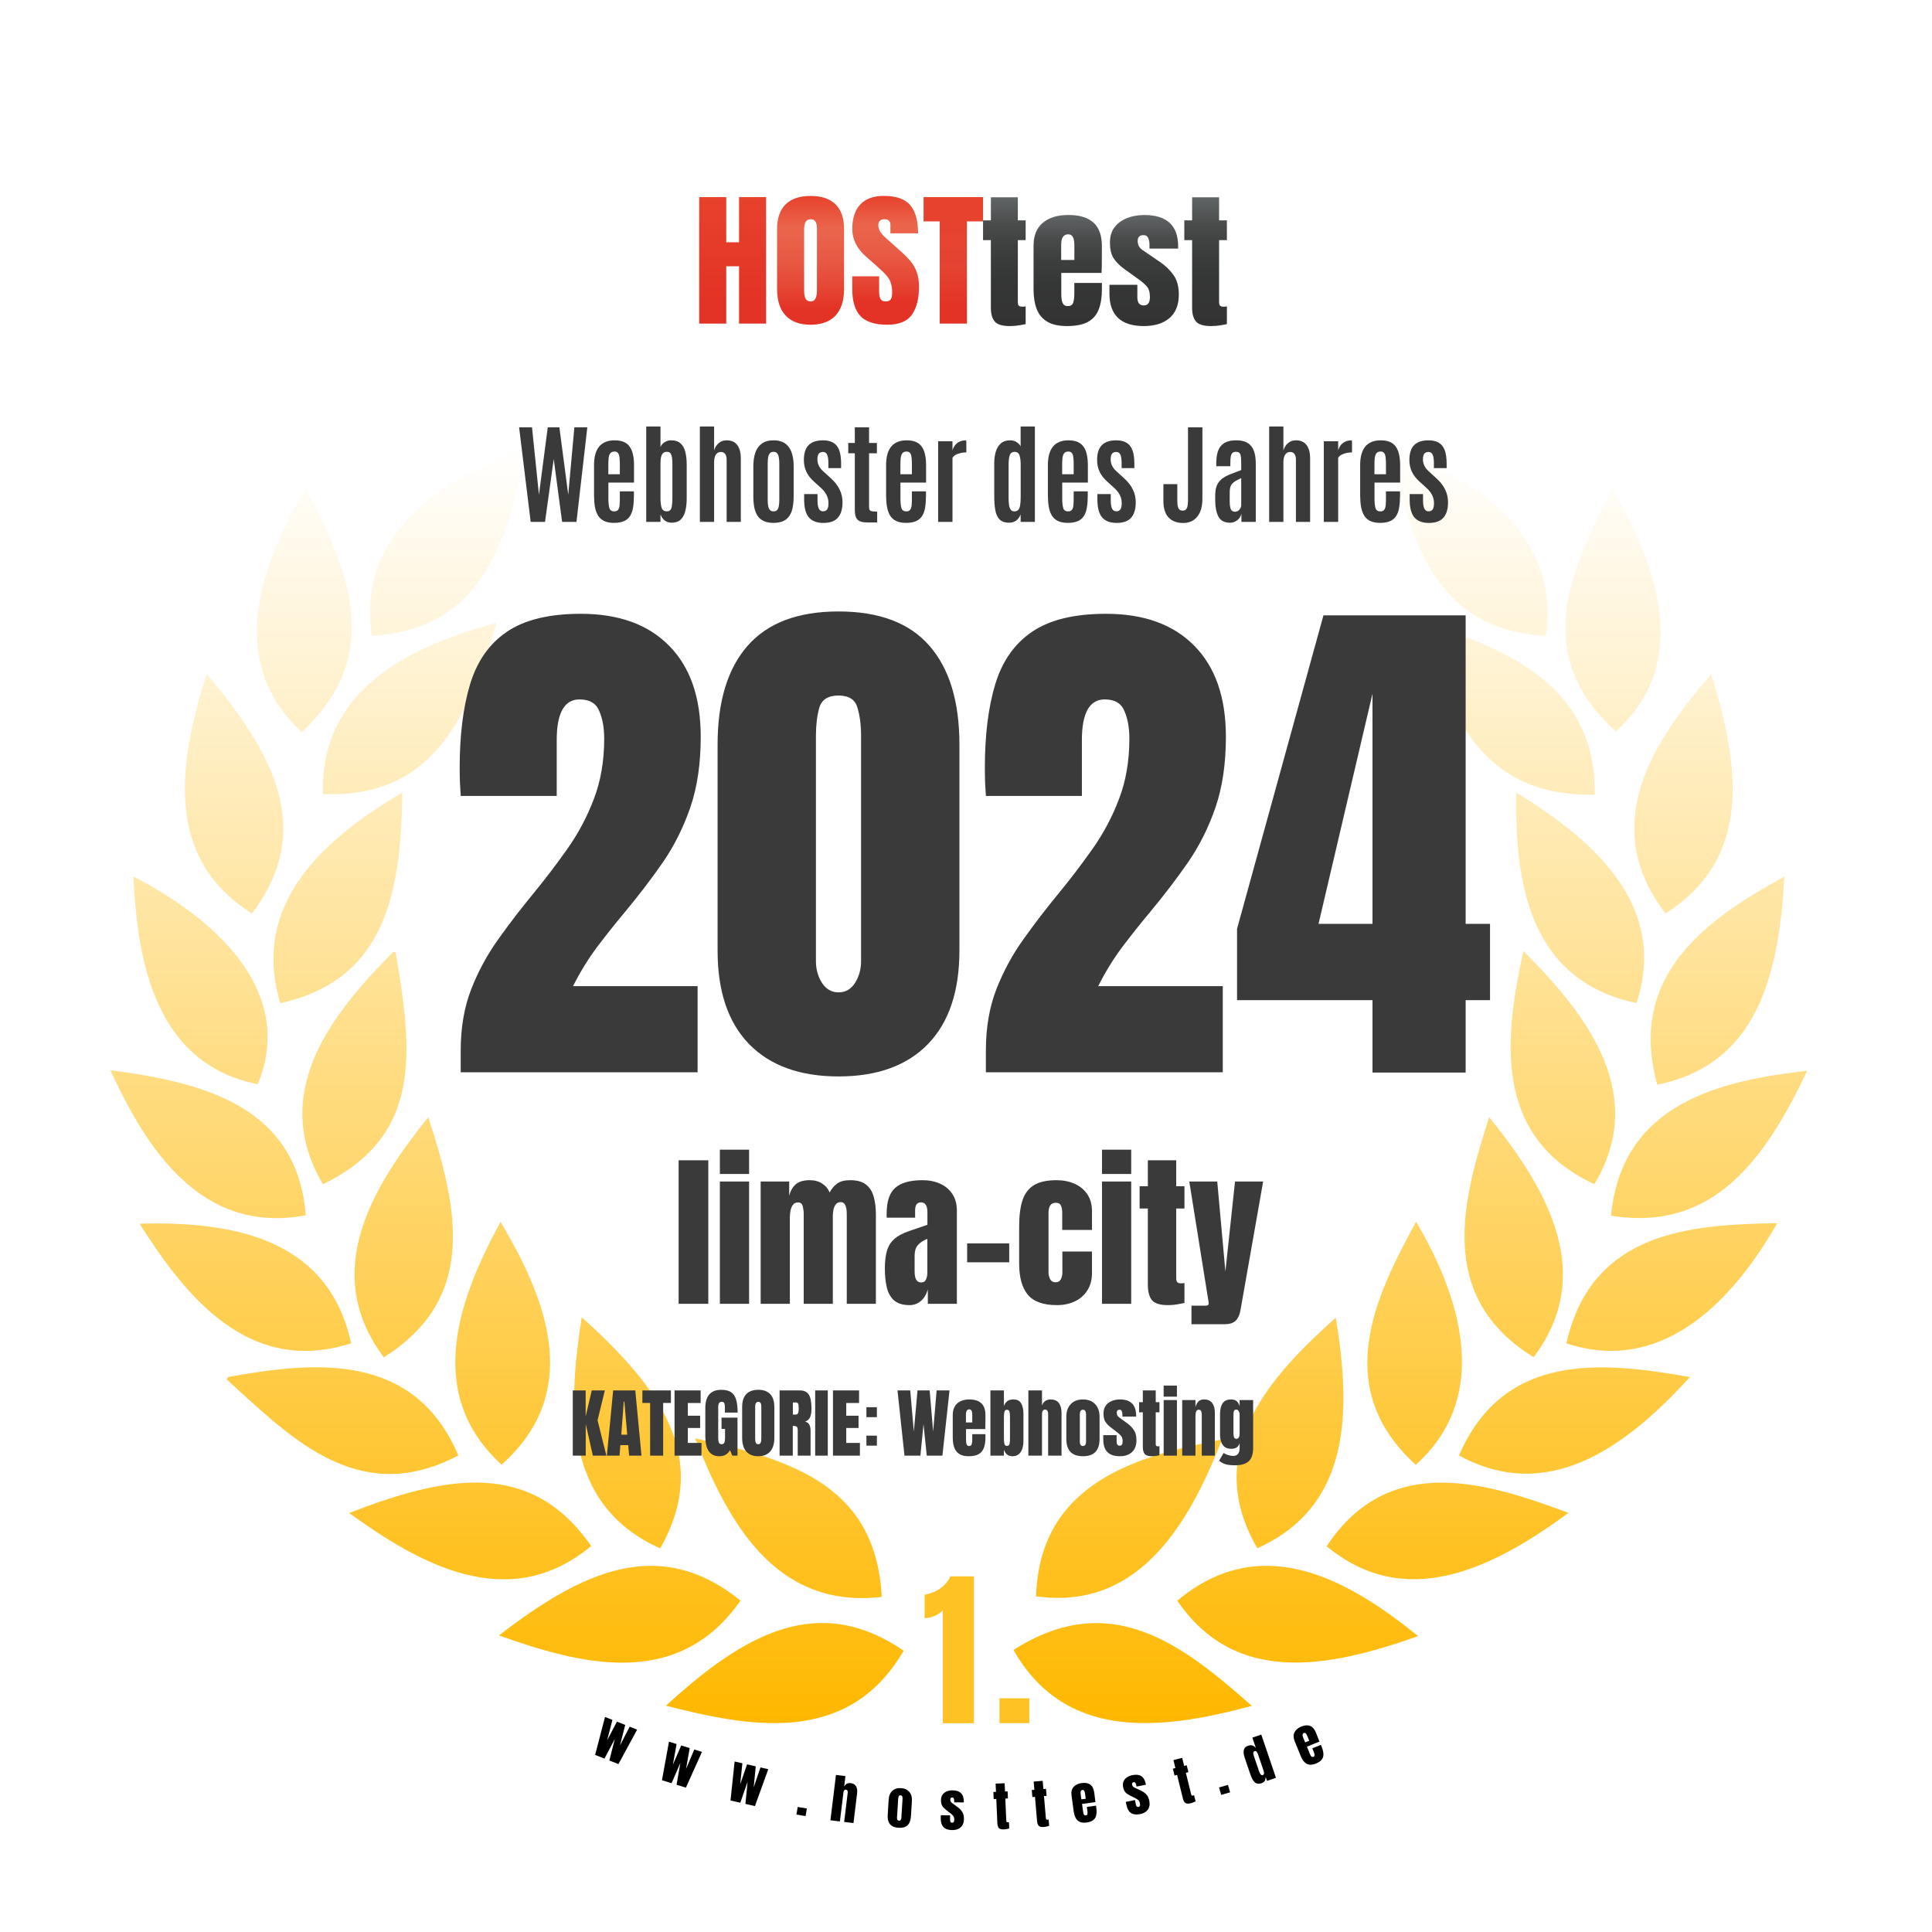 <svg width="1018" height="1018" viewBox="0 0 1018 1018" fill="none" xmlns="http://www.w3.org/2000/svg">
<g filter="url(#filter0_d_106_9)">
<circle cx="509" cy="509" r="477" fill="white"/>
</g>
<g clip-path="url(#clip0_106_9)">
<path fill-rule="evenodd" clip-rule="evenodd" d="M277.034 235.246C267.642 289.528 251.206 331.863 195.865 335.026C187.967 278.779 234.622 253.146 277.034 235.246ZM825.342 707.839C838.811 648.045 891.843 645.373 936.475 644.489C910.569 689.751 873.354 723.667 825.342 707.839ZM703.834 694.291C712.323 745.38 711.163 793.875 662.503 815.794C632.46 764.106 670.451 724.227 703.834 694.291ZM802.648 501.036C838.988 537.182 867.597 578.171 840.059 623.974C785.868 598.577 793.089 545.955 802.648 501.036ZM202.261 715.198C168.131 669.709 197.211 624.171 225.653 588.664C242.482 639.792 250.341 684.76 202.261 715.198ZM264.292 771.769C222.509 733.649 242.688 682.432 263.732 643.85C290.612 688.573 305.427 735.073 264.292 771.769ZM745.991 771.828C701.408 731.34 724.348 683.385 746.197 643.722C772.605 688.69 783.756 737.913 745.991 771.828ZM877.568 481.318C841.582 434.139 871.576 389.986 901.628 355.285C916.709 403.712 923.556 452.148 877.568 481.318ZM212.036 417.594C211.152 470.688 203.273 516.186 147.696 528.605C131.467 474.883 172.798 440.732 212.036 417.594ZM185.009 707.81C131.103 725.062 97.769 683.031 73.552 644.793C127.704 643.192 173.662 655.276 185.009 707.81ZM748.683 327.766C798.816 342.7 841.258 364.196 840.255 418.695C779.551 420.119 762.692 374.453 748.683 327.766ZM108.92 355.079C143.806 396.549 166.343 436.979 132.744 481.279C84.634 451.352 95.264 398.19 108.92 355.079ZM808.081 715.119C756.247 683.149 770.915 631.677 784.659 588.644C816.648 628.081 840.491 672.086 808.081 715.119ZM847.755 260.785C828.343 299.82 806.03 344.688 851.465 385.359C890.684 349.813 874.346 299.893 849.412 257.45C848.863 258.557 848.31 259.668 847.755 260.785ZM261.59 328.188C246.52 379.916 226.704 420.807 170.155 418.38C168.583 362.055 217.764 340.135 261.59 328.188ZM826.433 797.137C785.131 827.662 739.909 848.589 699.05 814.743C732.571 763.84 785.72 782.164 826.433 797.137ZM350.894 898.774C391.891 861.204 430.845 838.833 476.145 869.762C446.387 921.106 392.815 909.297 350.894 898.774ZM170.155 624.023C222.224 598.567 217.597 555.201 208.45 501.665C208.272 501.638 208.093 501.612 207.916 501.587C207.712 501.558 207.51 501.53 207.311 501.498C175.372 533.527 141.478 575.332 170.155 624.023ZM390.182 843.372C356.828 891.337 304.651 876.492 262.926 861.735C307.205 827.545 347.544 808.995 390.182 843.372ZM848.881 640.578C854.521 580.932 907.169 569.299 952.263 564.2C929.608 611.929 902.198 649.126 848.881 640.578ZM620.317 843.441C665.421 805.596 711.782 833.44 747.229 862.098C699.482 878.997 650.999 888.203 620.317 843.441ZM798.905 417.575C843.262 444.681 878.413 478.94 862.311 528.507C804.534 516.51 798.207 462.67 798.905 417.575ZM311.498 814.635C267.721 850.947 220.564 823.703 183.998 797.235C235.114 777.34 279.834 768.841 311.498 814.635ZM70.29 461.845C116.2 485.484 155.428 523.869 135.799 571.284C80.537 560.201 72.344 504.229 70.29 461.845ZM940.258 461.904C937.301 513.534 926.15 560.771 873.246 571.549C857.389 514.162 898.691 484.55 940.258 461.904ZM58.167 563.925C110.108 570.596 156.45 584.233 161.156 640.342C105.629 650.865 76.774 604.423 58.167 563.925ZM241.519 766.896C191.816 793.174 157.002 761.249 125.016 731.917C123.146 730.202 121.285 728.496 119.432 726.811L120.257 725.543C165.93 717.33 218.176 712.123 241.519 766.896ZM814.486 334.968C754.656 332.079 741.747 281.059 733.425 235.786C782.557 253.991 821.992 284.704 814.486 334.968ZM768.764 766.896C792.696 711.533 845.433 717.713 890.448 725.583C854.923 764.715 814.427 791.841 768.764 766.896ZM659.585 898.824C609.314 912.549 560.821 916.312 534.02 869.408C585.225 836.642 623.137 866.657 659.585 898.824ZM643.866 758.506C625.053 807.158 597.682 848.324 545.927 841.122C547.774 781.073 599.48 767.063 643.866 758.506ZM366.328 757.916C419.92 769.529 461.575 784.139 464.601 841.437C407.885 848.059 383.088 800.693 366.328 757.916ZM158.985 385.811C117.762 347.239 138.432 296.022 161.058 257.292C187.112 306.122 200.109 347.16 158.985 385.811ZM306.517 694.045C346.748 730.357 375.357 767.446 347.868 815.853C295.091 792.352 299.866 737.087 306.517 694.045Z" fill="url(#paint0_linear_106_9)"/>
</g>
<path d="M496.781 908V848.41C495.727 849.67 494.276 850.695 492.431 851.486C490.585 852.248 488.842 852.629 487.201 852.629V840.28C488.754 840.046 490.424 839.548 492.211 838.786C493.998 837.995 495.653 836.926 497.177 835.578C498.729 834.201 499.916 832.546 500.736 830.612H513.173V908H496.781Z" fill="#FFC224"/>
<path d="M526.634 907.956V894.86H542.366V907.956H526.634Z" fill="#FFC224"/>
<path d="M357.574 687V611.375H373.215V687H357.574ZM379.316 618.594V605.789H394.699V618.594H379.316ZM379.316 687V622.547H394.699V687H379.316ZM400.801 687V622.547H415.84V630.023C416.527 627.388 417.702 625.368 419.363 623.965C421.025 622.561 423.46 621.859 426.668 621.859C429.246 621.859 431.438 622.461 433.242 623.664C435.076 624.839 436.365 626.4 437.109 628.348C438.284 626.228 439.659 624.624 441.234 623.535C442.839 622.418 445.116 621.859 448.066 621.859C451.647 621.859 454.397 622.633 456.316 624.18C458.264 625.698 459.611 627.818 460.355 630.539C461.129 633.232 461.516 636.354 461.516 639.906V687H446.176V639.648C446.176 635.495 445.116 633.418 442.996 633.418C441.879 633.418 441.02 633.805 440.418 634.578C439.816 635.323 439.401 636.254 439.172 637.371C438.943 638.488 438.828 639.605 438.828 640.723V687H423.488V639.648C423.488 638.302 423.316 636.956 422.973 635.609C422.658 634.263 421.827 633.59 420.48 633.59C419.335 633.59 418.447 634.005 417.816 634.836C417.186 635.667 416.757 636.698 416.527 637.93C416.298 639.133 416.184 640.322 416.184 641.496V687H400.801ZM479.305 687.688C475.724 687.688 472.988 686.857 471.098 685.195C469.236 683.534 467.961 681.257 467.273 678.363C466.586 675.47 466.242 672.19 466.242 668.523C466.242 664.599 466.629 661.391 467.402 658.898C468.176 656.378 469.493 654.315 471.355 652.711C473.246 651.107 475.839 649.746 479.133 648.629L488.672 645.363V638.746C488.672 635.28 487.54 633.547 485.277 633.547C483.215 633.547 482.184 634.951 482.184 637.758V641.625H467.23C467.202 641.396 467.188 641.109 467.188 640.766C467.188 640.393 467.188 639.978 467.188 639.52C467.188 633.103 468.691 628.562 471.699 625.898C474.736 623.206 479.534 621.859 486.094 621.859C489.531 621.859 492.611 622.475 495.332 623.707C498.053 624.91 500.202 626.701 501.777 629.078C503.382 631.456 504.184 634.392 504.184 637.887V687H488.887V679.352C488.142 682.044 486.91 684.107 485.191 685.539C483.473 686.971 481.51 687.688 479.305 687.688ZM485.363 675.742C486.624 675.742 487.483 675.212 487.941 674.152C488.4 673.092 488.629 671.947 488.629 670.715V652.754C486.509 653.613 484.862 654.702 483.688 656.02C482.513 657.309 481.926 659.214 481.926 661.734V670.027C481.926 673.837 483.072 675.742 485.363 675.742ZM509.598 665.129V655.16H531.77V665.129H509.598ZM556.906 687.688C549.688 687.688 544.56 685.84 541.523 682.145C538.516 678.449 537.012 673.021 537.012 665.859V646.008C537.012 640.622 537.585 636.139 538.73 632.559C539.876 628.978 541.882 626.299 544.746 624.523C547.611 622.747 551.592 621.859 556.691 621.859C560.243 621.859 563.423 622.49 566.23 623.75C569.066 625.01 571.301 626.858 572.934 629.293C574.566 631.728 575.383 634.707 575.383 638.23V648.07H559.699V639.047C559.699 637.557 559.484 636.311 559.055 635.309C558.625 634.277 557.694 633.762 556.262 633.762C553.741 633.762 552.48 635.552 552.48 639.133V670.371C552.48 671.689 552.767 672.906 553.34 674.023C553.913 675.112 554.858 675.656 556.176 675.656C557.522 675.656 558.453 675.126 558.969 674.066C559.513 672.978 559.785 671.717 559.785 670.285V659.457H575.383V670.715C575.383 674.267 574.581 677.318 572.977 679.867C571.401 682.388 569.224 684.322 566.445 685.668C563.667 687.014 560.487 687.688 556.906 687.688ZM580.668 618.594V605.789H596.051V618.594H580.668ZM580.668 687V622.547H596.051V687H580.668ZM615.387 687.688C611.233 687.688 608.426 686.814 606.965 685.066C605.533 683.29 604.816 680.583 604.816 676.945V636.77H600.477V625.039H604.816V611.375H619.77V625.039H624.109V636.77H619.77V673.336C619.77 674.396 619.941 675.141 620.285 675.57C620.629 676 621.288 676.215 622.262 676.215C622.949 676.215 623.565 676.158 624.109 676.043V686.527C623.766 686.642 622.691 686.857 620.887 687.172C619.082 687.516 617.249 687.688 615.387 687.688ZM627.805 697.742V687.988H635.195C636.312 687.988 636.871 687.602 636.871 686.828C636.871 686.427 636.828 686.012 636.742 685.582L626.645 622.547H641.383L645.68 669.984L650.75 622.547H665.574L653.629 690.352C653.199 692.786 652.368 694.62 651.137 695.852C649.934 697.112 647.943 697.742 645.164 697.742H627.805Z" fill="#3A3A3A"/>
<path d="M301.797 767V732.625H308.594V746.395L311.797 732.625H318.711L314.863 748.367L319.512 767H312.383L308.633 750.359V767H301.797ZM319.766 767L323.086 732.625H334.746L338.008 767H331.504L331.016 761.453H326.875L326.445 767H319.766ZM327.363 755.965H330.488L328.984 738.484H328.672L327.363 755.965ZM342.559 767V739.227H338.477V732.625H353.516V739.227H349.434V767H342.559ZM355.43 767V732.625H369.18V739.266H362.422V745.965H368.906V752.43H362.422V760.301H369.629V767H355.43ZM379.004 767.312C374.095 767.312 371.641 763.797 371.641 756.766V741.941C371.641 735.522 374.453 732.312 380.078 732.312C382.396 732.312 384.173 732.781 385.41 733.719C386.647 734.643 387.5 735.997 387.969 737.781C388.438 739.565 388.672 741.74 388.672 744.305H381.953V741.258C381.953 740.516 381.849 739.897 381.641 739.402C381.445 738.895 381.029 738.641 380.391 738.641C379.596 738.641 379.069 738.908 378.809 739.441C378.561 739.975 378.438 740.561 378.438 741.199V757.859C378.438 758.784 378.555 759.539 378.789 760.125C379.036 760.698 379.512 760.984 380.215 760.984C380.944 760.984 381.426 760.698 381.66 760.125C381.908 759.539 382.031 758.771 382.031 757.82V752.918H380.195V746.98H388.594V767H385.84L384.668 764.109C383.47 766.245 381.582 767.312 379.004 767.312ZM399.531 767.312C396.784 767.312 394.681 766.486 393.223 764.832C391.777 763.165 391.055 760.763 391.055 757.625V741.297C391.055 738.354 391.771 736.121 393.203 734.598C394.648 733.074 396.758 732.312 399.531 732.312C402.305 732.312 404.408 733.074 405.84 734.598C407.285 736.121 408.008 738.354 408.008 741.297V757.625C408.008 760.763 407.279 763.165 405.82 764.832C404.375 766.486 402.279 767.312 399.531 767.312ZM399.59 760.984C400.632 760.984 401.152 759.975 401.152 757.957V741.18C401.152 739.487 400.645 738.641 399.629 738.641C398.483 738.641 397.91 739.507 397.91 741.238V757.996C397.91 759.064 398.04 759.832 398.301 760.301C398.561 760.757 398.991 760.984 399.59 760.984ZM410.781 767V732.625H421.328C423.086 732.625 424.414 733.029 425.312 733.836C426.211 734.63 426.81 735.75 427.109 737.195C427.422 738.628 427.578 740.314 427.578 742.254C427.578 744.129 427.337 745.626 426.855 746.746C426.387 747.866 425.495 748.641 424.18 749.07C425.26 749.292 426.016 749.832 426.445 750.691C426.888 751.538 427.109 752.638 427.109 753.992V767H420.332V753.543C420.332 752.54 420.124 751.922 419.707 751.688C419.303 751.44 418.646 751.316 417.734 751.316V767H410.781ZM417.773 745.359H419.434C420.384 745.359 420.859 744.324 420.859 742.254C420.859 740.913 420.755 740.034 420.547 739.617C420.339 739.201 419.948 738.992 419.375 738.992H417.773V745.359ZM429.531 767V732.625H436.172V767H429.531ZM438.906 767V732.625H452.656V739.266H445.898V745.965H452.383V752.43H445.898V760.301H453.105V767H438.906ZM456.523 746.727V741.473H462.051V746.727H456.523ZM456.523 761.727V756.473H462.051V761.727H456.523Z" fill="#3A3A3A"/>
<path d="M476.59 767L472.898 732.625H479.617L481.512 754.324L483.445 732.625H489.852L491.688 754.324L493.523 732.625H500.32L496.57 767H488.328L486.609 750.457L484.969 767H476.59ZM510.457 767.312C508.374 767.312 506.714 766.922 505.477 766.141C504.24 765.359 503.354 764.233 502.82 762.762C502.286 761.29 502.02 759.52 502.02 757.449V745.672C502.02 742.951 502.801 740.893 504.363 739.5C505.926 738.094 508.074 737.391 510.809 737.391C516.434 737.391 519.246 740.151 519.246 745.672V747.801C519.246 750.379 519.22 752.111 519.168 752.996H509.012V758.66C509.012 759.181 509.044 759.695 509.109 760.203C509.174 760.698 509.318 761.108 509.539 761.434C509.773 761.759 510.145 761.922 510.652 761.922C511.382 761.922 511.837 761.609 512.02 760.984C512.202 760.346 512.293 759.52 512.293 758.504V755.691H519.246V757.352C519.246 759.539 518.973 761.375 518.426 762.859C517.892 764.331 516.98 765.444 515.691 766.199C514.415 766.941 512.671 767.312 510.457 767.312ZM508.973 749.52H512.293V745.574C512.293 744.52 512.163 743.764 511.902 743.309C511.642 742.84 511.251 742.605 510.73 742.605C510.171 742.605 509.734 742.827 509.422 743.27C509.122 743.712 508.973 744.48 508.973 745.574V749.52ZM533.484 767.312C532.339 767.312 531.408 767.033 530.691 766.473C529.975 765.9 529.402 765.034 528.973 763.875V767H521.863V732.625H528.973V740.828C529.402 739.747 529.995 738.908 530.75 738.309C531.518 737.697 532.612 737.391 534.031 737.391C535.945 737.391 537.293 738.087 538.074 739.48C538.868 740.874 539.266 742.697 539.266 744.949V759.363C539.266 760.861 539.057 762.215 538.641 763.426C538.237 764.624 537.605 765.574 536.746 766.277C535.9 766.967 534.812 767.312 533.484 767.312ZM530.594 761.863C531.336 761.863 531.785 761.499 531.941 760.77C532.098 760.04 532.176 759.142 532.176 758.074V746.629C532.176 745.548 532.098 744.65 531.941 743.934C531.785 743.204 531.342 742.84 530.613 742.84C529.858 742.84 529.396 743.211 529.227 743.953C529.057 744.682 528.973 745.574 528.973 746.629V758.074C528.973 759.129 529.057 760.027 529.227 760.77C529.396 761.499 529.852 761.863 530.594 761.863ZM541.863 767V732.625H549.051V740.613C549.428 739.52 550.008 738.712 550.789 738.191C551.57 737.658 552.482 737.391 553.523 737.391C555.555 737.391 557.033 738.029 557.957 739.305C558.882 740.581 559.344 742.293 559.344 744.441V767H552.273V744.891C552.273 744.253 552.137 743.732 551.863 743.328C551.603 742.924 551.186 742.723 550.613 742.723C550.132 742.723 549.747 742.931 549.461 743.348C549.188 743.764 549.051 744.259 549.051 744.832V767H541.863ZM570.613 767.312C564.78 767.312 561.863 764.285 561.863 758.23V746.473C561.863 743.712 562.638 741.512 564.188 739.871C565.737 738.217 567.879 737.391 570.613 737.391C573.361 737.391 575.509 738.217 577.059 739.871C578.608 741.512 579.383 743.712 579.383 746.473V758.23C579.383 764.285 576.46 767.312 570.613 767.312ZM570.613 761.922C571.199 761.922 571.616 761.714 571.863 761.297C572.124 760.867 572.254 760.327 572.254 759.676V745.359C572.254 743.654 571.707 742.801 570.613 742.801C569.52 742.801 568.973 743.654 568.973 745.359V759.676C568.973 760.327 569.096 760.867 569.344 761.297C569.604 761.714 570.027 761.922 570.613 761.922ZM590.008 767.312C584.227 767.312 581.336 764.383 581.336 758.523V756.199H588.367V759.637C588.367 760.301 588.497 760.822 588.758 761.199C589.018 761.577 589.435 761.766 590.008 761.766C591.023 761.766 591.531 761.004 591.531 759.48C591.531 758.204 591.264 757.254 590.73 756.629C590.197 755.991 589.546 755.379 588.777 754.793L585.047 751.922C583.875 751.01 582.983 750.047 582.371 749.031C581.759 748.016 581.453 746.603 581.453 744.793C581.453 743.113 581.85 741.727 582.645 740.633C583.452 739.539 584.513 738.725 585.828 738.191C587.156 737.658 588.589 737.391 590.125 737.391C595.802 737.391 598.641 740.223 598.641 745.887V746.434H591.414V745.32C591.414 744.734 591.31 744.168 591.102 743.621C590.906 743.074 590.516 742.801 589.93 742.801C588.94 742.801 588.445 743.322 588.445 744.363C588.445 745.418 588.862 746.245 589.695 746.844L594.031 750.008C595.385 750.984 596.518 752.143 597.43 753.484C598.354 754.826 598.816 756.609 598.816 758.836C598.816 761.596 598.029 763.699 596.453 765.145C594.891 766.59 592.742 767.312 590.008 767.312ZM606.98 767.312C605.092 767.312 603.816 766.915 603.152 766.121C602.501 765.314 602.176 764.083 602.176 762.43V744.168H600.203V738.836H602.176V732.625H608.973V738.836H610.945V744.168H608.973V760.789C608.973 761.271 609.051 761.609 609.207 761.805C609.363 762 609.663 762.098 610.105 762.098C610.418 762.098 610.698 762.072 610.945 762.02V766.785C610.789 766.837 610.301 766.935 609.48 767.078C608.66 767.234 607.827 767.312 606.98 767.312ZM613.152 735.906V730.086H620.145V735.906H613.152ZM613.152 767V737.703H620.145V767H613.152ZM622.918 767V737.703H629.91V741.434C630.171 740.314 630.652 739.363 631.355 738.582C632.072 737.788 633.061 737.391 634.324 737.391C636.355 737.391 637.827 738.016 638.738 739.266C639.663 740.516 640.125 742.228 640.125 744.402V767H633.23V745.125C633.23 744.552 633.113 744.025 632.879 743.543C632.645 743.048 632.241 742.801 631.668 742.801C631.134 742.801 630.737 742.99 630.477 743.367C630.229 743.732 630.073 744.194 630.008 744.754C629.943 745.301 629.91 745.848 629.91 746.395V767H622.918ZM650.77 772.078C649.415 772.078 648.25 772.007 647.273 771.863C646.31 771.733 645.444 771.492 644.676 771.141C643.908 770.789 643.139 770.294 642.371 769.656L644.734 765.613C646.44 766.629 648.146 767.137 649.852 767.137C650.971 767.137 651.805 766.779 652.352 766.062C652.898 765.346 653.172 764.415 653.172 763.27V760.398C652.612 762.404 651.121 763.406 648.699 763.406C647.306 763.406 646.18 763.074 645.32 762.41C644.461 761.746 643.836 760.848 643.445 759.715C643.055 758.582 642.859 757.319 642.859 755.926V745.398C642.859 743.823 643.029 742.436 643.367 741.238C643.706 740.027 644.298 739.083 645.145 738.406C645.991 737.729 647.176 737.391 648.699 737.391C649.988 737.391 650.991 737.716 651.707 738.367C652.436 739.018 652.924 739.897 653.172 741.004V737.703H660.301V762.82C660.301 766.141 659.533 768.51 657.996 769.93C656.473 771.362 654.064 772.078 650.77 772.078ZM651.531 758.133C652.625 758.133 653.172 757.143 653.172 755.164V745.203C653.172 744.669 653.016 744.122 652.703 743.562C652.404 743.003 651.987 742.723 651.453 742.723C650.776 742.723 650.353 742.977 650.184 743.484C650.014 743.979 649.93 744.552 649.93 745.203V755.164C649.93 755.867 650.014 756.538 650.184 757.176C650.366 757.814 650.815 758.133 651.531 758.133Z" fill="#3A3A3A"/>
<path d="M242.758 565V553.516C242.758 541.576 244.581 530.866 248.227 521.387C251.964 511.816 256.749 502.975 262.582 494.863C268.415 486.66 274.568 478.639 281.039 470.801C287.328 463.145 293.298 455.306 298.949 447.285C304.691 439.173 309.34 430.423 312.895 421.035C316.54 411.556 318.363 400.938 318.363 389.18C318.363 383.529 317.497 378.698 315.766 374.688C314.125 370.586 310.661 368.535 305.375 368.535C297.354 368.535 293.344 375.69 293.344 390V419.395H242.758C242.667 417.298 242.53 414.928 242.348 412.285C242.257 409.642 242.211 407.09 242.211 404.629C242.211 387.311 244.034 372.637 247.68 360.605C251.326 348.483 257.751 339.277 266.957 332.988C276.254 326.608 289.288 323.418 306.059 323.418C326.02 323.418 341.514 329.023 352.543 340.234C363.663 351.445 369.223 367.441 369.223 388.223C369.223 402.35 367.4 414.746 363.754 425.41C360.108 435.983 355.277 445.645 349.262 454.395C343.246 463.053 336.638 471.712 329.438 480.371C324.333 486.478 319.366 492.721 314.535 499.102C309.796 505.482 305.603 512.318 301.957 519.609H367.582V565H242.758ZM441.82 567.188C421.495 567.188 405.772 561.491 394.652 550.098C383.624 538.704 378.109 522.298 378.109 500.879V392.324C378.109 369.72 383.35 352.402 393.832 340.371C404.405 328.249 420.401 322.188 441.82 322.188C463.331 322.188 479.327 328.249 489.809 340.371C500.29 352.402 505.531 369.72 505.531 392.324V500.879C505.531 522.298 500.017 538.704 488.988 550.098C477.96 561.491 462.237 567.188 441.82 567.188ZM441.82 522.891C445.557 522.891 448.474 521.204 450.57 517.832C452.667 514.46 453.715 510.677 453.715 506.484V387.676C453.715 382.025 453.077 377.103 451.801 372.91C450.616 368.626 447.289 366.484 441.82 366.484C436.352 366.484 432.979 368.626 431.703 372.91C430.518 377.103 429.926 382.025 429.926 387.676V506.484C429.926 510.677 430.974 514.46 433.07 517.832C435.258 521.204 438.174 522.891 441.82 522.891ZM519.477 565V553.516C519.477 541.576 521.299 530.866 524.945 521.387C528.682 511.816 533.467 502.975 539.301 494.863C545.134 486.66 551.286 478.639 557.758 470.801C564.047 463.145 570.017 455.306 575.668 447.285C581.41 439.173 586.059 430.423 589.613 421.035C593.259 411.556 595.082 400.938 595.082 389.18C595.082 383.529 594.216 378.698 592.484 374.688C590.844 370.586 587.38 368.535 582.094 368.535C574.073 368.535 570.062 375.69 570.062 390V419.395H519.477C519.385 417.298 519.249 414.928 519.066 412.285C518.975 409.642 518.93 407.09 518.93 404.629C518.93 387.311 520.753 372.637 524.398 360.605C528.044 348.483 534.47 339.277 543.676 332.988C552.973 326.608 566.007 323.418 582.777 323.418C602.738 323.418 618.233 329.023 629.262 340.234C640.382 351.445 645.941 367.441 645.941 388.223C645.941 402.35 644.118 414.746 640.473 425.41C636.827 435.983 631.996 445.645 625.98 454.395C619.965 463.053 613.357 471.712 606.156 480.371C601.052 486.478 596.085 492.721 591.254 499.102C586.514 505.482 582.322 512.318 578.676 519.609H644.301V565H519.477ZM723.188 565.137V526.992H651.82V489.395L697.348 324.238H772.27V486.797H785.121V526.992H772.27V565.137H723.188ZM694.75 486.797H723.188V365.527L694.75 486.797Z" fill="#3A3A3A"/>
<path d="M368.42 170.517V103.856H382.664V127.668H389.418V103.856H403.663V170.498H389.418V140.296H382.664V170.517H368.42Z" fill="url(#paint1_linear_106_9)"/>
<path d="M427.1 171.107C421.371 171.107 416.997 169.49 413.978 166.276C410.959 163.062 409.449 158.402 409.449 152.316V120.669C409.449 114.963 410.939 110.627 413.939 107.679C416.939 104.731 421.332 103.247 427.1 103.247C432.886 103.247 437.26 104.731 440.26 107.679C443.26 110.627 444.75 114.963 444.75 120.669V152.335C444.75 158.421 443.241 163.062 440.221 166.295C437.202 169.509 432.828 171.107 427.1 171.107ZM427.216 158.839C429.383 158.839 430.467 156.881 430.467 152.963V120.44C430.467 117.15 429.403 115.515 427.293 115.515C424.913 115.515 423.713 117.188 423.713 120.555V153.039C423.713 155.112 423.984 156.595 424.526 157.489C425.087 158.402 425.977 158.839 427.216 158.839Z" fill="url(#paint2_linear_106_9)"/>
<path d="M467.549 171.107C461.007 171.107 456.304 169.585 453.401 166.561C450.498 163.537 449.066 158.706 449.066 152.088V145.583H463.233V153.914C463.233 155.454 463.485 156.652 463.988 157.527C464.491 158.402 465.362 158.84 466.62 158.84C467.917 158.84 468.826 158.478 469.329 157.774C469.833 157.071 470.084 155.911 470.084 154.294C470.084 152.24 469.871 150.547 469.426 149.159C469 147.79 468.246 146.477 467.162 145.222C466.097 143.967 464.607 142.521 462.71 140.848L456.285 135.161C451.485 130.939 449.086 126.127 449.086 120.688C449.086 115.001 450.498 110.684 453.343 107.698C456.169 104.712 460.291 103.228 465.652 103.228C472.213 103.228 476.877 104.864 479.626 108.116C482.374 111.368 483.748 116.313 483.748 122.951H469.175V118.367C469.175 117.454 468.904 116.751 468.342 116.256C467.781 115.743 467.026 115.496 466.078 115.496C464.936 115.496 464.104 115.8 463.581 116.389C463.059 116.979 462.788 117.74 462.788 118.672C462.788 119.604 463.059 120.612 463.601 121.696C464.143 122.78 465.207 124.035 466.813 125.442L475.077 132.822C476.722 134.286 478.251 135.827 479.645 137.462C481.019 139.098 482.141 140.981 482.974 143.149C483.806 145.298 484.232 147.942 484.232 151.042C484.232 157.299 482.993 162.206 480.516 165.762C478.039 169.338 473.703 171.107 467.549 171.107Z" fill="url(#paint3_linear_106_9)"/>
<path d="M495.147 170.517V116.656H486.651V103.856H517.984V116.656H509.488V170.498H495.147V170.517Z" fill="url(#paint4_linear_106_9)"/>
<path d="M532.151 171.81C528.203 171.81 525.552 171.031 524.178 169.452C522.803 167.893 522.107 165.477 522.107 162.244V126.526H517.984V116.104H522.107V103.951H536.312V116.104H540.435V126.526H536.312V159.049C536.312 160 536.467 160.646 536.796 161.027C537.125 161.407 537.744 161.597 538.673 161.597C539.331 161.597 539.912 161.54 540.435 161.445V170.764C540.106 170.859 539.08 171.069 537.377 171.354C535.674 171.658 533.912 171.81 532.151 171.81Z" fill="url(#paint5_linear_106_9)"/>
<path d="M562.246 171.81C557.892 171.81 554.427 171.05 551.834 169.509C549.241 167.988 547.402 165.781 546.279 162.891C545.157 160.019 544.596 156.557 544.596 152.506V129.474C544.596 124.149 546.221 120.117 549.492 117.378C552.763 114.64 557.253 113.27 562.962 113.27C574.729 113.27 580.593 118.672 580.593 129.474V133.64C580.593 138.68 580.535 142.065 580.439 143.796H559.208V154.884C559.208 155.911 559.266 156.9 559.421 157.889C559.556 158.878 559.866 159.676 560.33 160.323C560.814 160.97 561.569 161.274 562.633 161.274C564.162 161.274 565.111 160.665 565.498 159.429C565.885 158.193 566.078 156.576 566.078 154.598V149.102H580.613V152.354C580.613 156.633 580.051 160.228 578.91 163.1C577.787 165.991 575.871 168.178 573.2 169.642C570.53 171.069 566.872 171.81 562.246 171.81ZM559.15 136.987H566.098V129.265C566.098 127.211 565.827 125.728 565.285 124.815C564.743 123.902 563.93 123.464 562.827 123.464C561.666 123.464 560.756 123.902 560.117 124.758C559.479 125.633 559.15 127.135 559.15 129.265V136.987Z" fill="url(#paint6_linear_106_9)"/>
<path d="M602.714 171.81C590.618 171.81 584.58 166.086 584.58 154.617V150.053H599.289V156.785C599.289 158.079 599.56 159.106 600.102 159.848C600.644 160.589 601.514 160.951 602.714 160.951C604.843 160.951 605.908 159.467 605.908 156.481C605.908 153.99 605.347 152.126 604.243 150.89C603.121 149.653 601.766 148.455 600.16 147.314L592.36 141.704C589.902 139.916 588.044 138.033 586.767 136.055C585.49 134.077 584.851 131.3 584.851 127.763C584.851 124.472 585.683 121.772 587.367 119.623C589.051 117.493 591.257 115.895 594.025 114.849C596.792 113.803 599.773 113.289 602.985 113.289C614.849 113.289 620.791 118.824 620.791 129.912V130.977H605.675V128.809C605.675 127.668 605.463 126.545 605.037 125.48C604.611 124.415 603.798 123.883 602.56 123.883C600.489 123.883 599.463 124.91 599.463 126.945C599.463 128.999 600.334 130.635 602.076 131.795L611.133 137.976C613.959 139.878 616.339 142.16 618.255 144.785C620.171 147.409 621.139 150.89 621.139 155.245C621.139 160.646 619.494 164.754 616.223 167.588C612.933 170.384 608.424 171.81 602.714 171.81Z" fill="url(#paint7_linear_106_9)"/>
<path d="M638.19 171.81C634.241 171.81 631.59 171.031 630.216 169.452C628.842 167.893 628.145 165.477 628.145 162.244V126.526H624.023V116.104H628.145V103.951H642.351V116.104H646.473V126.526H642.351V159.049C642.351 160 642.505 160.646 642.834 161.027C643.163 161.407 643.783 161.597 644.712 161.597C645.37 161.597 645.95 161.54 646.473 161.445V170.764C646.144 170.859 645.118 171.069 643.415 171.354C641.712 171.658 639.97 171.81 638.19 171.81Z" fill="url(#paint8_linear_106_9)"/>
<path d="M313.579 924.687L318.794 904.7L322.699 906.238L319.919 916.987L325.065 907.17L329.428 908.889L326.699 919.658L331.794 909.821L335.712 911.365L325.867 929.528L321.071 927.639L323.962 916.273L318.502 926.627L313.579 924.687Z" fill="black"/>
<path d="M348.796 938.035L352.497 917.712L356.506 918.954L354.54 929.881L358.936 919.706L363.415 921.093L361.502 932.036L365.845 921.845L369.867 923.09L361.412 941.941L356.488 940.416L358.519 928.865L353.85 939.6L348.796 938.035Z" fill="black"/>
<path d="M384.914 948.704L387.081 928.161L391.172 929.098L390.031 940.142L393.651 929.666L398.222 930.713L397.134 941.769L400.701 931.281L404.806 932.221L397.788 951.653L392.764 950.502L393.922 938.831L390.072 949.885L384.914 948.704Z" fill="black"/>
<path d="M419.649 956.117L420.337 952.102L425.161 952.928L424.474 956.944L419.649 956.117Z" fill="black"/>
<path d="M437.561 959.128L440.48 935.243L445.474 935.853L444.796 941.404C445.151 940.676 445.622 940.164 446.209 939.868C446.797 939.564 447.453 939.456 448.177 939.544C449.589 939.717 450.561 940.285 451.095 941.251C451.629 942.216 451.805 943.445 451.623 944.938L449.707 960.612L444.795 960.012L446.672 944.649C446.726 944.206 446.675 943.833 446.52 943.529C446.373 943.226 446.1 943.051 445.702 943.002C445.368 942.961 445.083 943.073 444.849 943.338C444.623 943.605 444.486 943.937 444.438 944.335L442.555 959.738L437.561 959.128Z" fill="black"/>
<path d="M473.454 963.095C469.379 962.838 467.475 960.594 467.742 956.365L468.26 948.15C468.382 946.222 469.02 944.719 470.175 943.641C471.331 942.554 472.863 942.071 474.774 942.192C476.693 942.313 478.157 942.985 479.167 944.209C480.177 945.423 480.621 946.995 480.5 948.923L479.981 957.137C479.714 961.367 477.538 963.353 473.454 963.095ZM473.692 959.329C474.101 959.355 474.401 959.228 474.593 958.948C474.793 958.659 474.908 958.287 474.937 957.833L475.568 947.831C475.644 946.639 475.299 946.019 474.535 945.971C473.771 945.923 473.351 946.495 473.276 947.686L472.645 957.688C472.616 958.143 472.679 958.526 472.832 958.837C472.996 959.139 473.282 959.303 473.692 959.329Z" fill="black"/>
<path d="M501.717 964.301C497.67 964.277 495.659 962.214 495.684 958.113L495.694 956.486L500.615 956.515L500.601 958.922C500.598 959.386 500.687 959.752 500.868 960.017C501.049 960.282 501.339 960.416 501.74 960.419C502.451 960.423 502.81 959.892 502.816 958.826C502.822 957.932 502.639 957.266 502.268 956.826C501.897 956.377 501.444 955.946 500.908 955.533L498.309 953.507C497.493 952.864 496.873 952.186 496.448 951.473C496.024 950.759 495.816 949.769 495.824 948.502C495.831 947.326 496.115 946.357 496.675 945.595C497.245 944.833 497.991 944.268 498.914 943.899C499.846 943.531 500.849 943.351 501.925 943.357C505.899 943.381 507.874 945.375 507.85 949.34L507.848 949.723L502.789 949.692L502.794 948.913C502.796 948.503 502.726 948.106 502.582 947.722C502.448 947.339 502.176 947.146 501.766 947.143C501.073 947.139 500.724 947.502 500.72 948.231C500.715 948.969 501.004 949.549 501.584 949.972L504.606 952.205C505.55 952.895 506.338 953.711 506.971 954.653C507.612 955.596 507.928 956.846 507.919 958.405C507.907 960.337 507.347 961.806 506.238 962.811C505.138 963.816 503.631 964.313 501.717 964.301Z" fill="black"/>
<path d="M529.028 963.936C527.708 963.994 526.803 963.755 526.314 963.22C525.835 962.675 525.569 961.824 525.519 960.668L524.963 947.897L523.583 947.957L523.421 944.228L524.8 944.168L524.611 939.824L529.364 939.617L529.554 943.961L530.933 943.901L531.096 947.63L529.716 947.69L530.222 959.314C530.237 959.65 530.302 959.885 530.417 960.017C530.532 960.149 530.745 960.208 531.054 960.194C531.273 960.185 531.468 960.158 531.639 960.114L531.785 963.447C531.677 963.488 531.338 963.571 530.769 963.696C530.2 963.831 529.62 963.911 529.028 963.936Z" fill="black"/>
<path d="M550.086 962.649C548.769 962.762 547.855 962.561 547.344 962.047C546.842 961.523 546.541 960.684 546.442 959.531L545.35 946.795L543.974 946.913L543.655 943.194L545.031 943.076L544.659 938.744L549.4 938.337L549.771 942.669L551.147 942.551L551.466 946.27L550.09 946.388L551.085 957.98C551.114 958.316 551.188 958.548 551.309 958.674C551.43 958.801 551.644 958.851 551.953 958.825C552.171 958.806 552.365 958.771 552.534 958.72L552.819 962.044C552.713 962.09 552.379 962.187 551.815 962.336C551.252 962.494 550.676 962.598 550.086 962.649Z" fill="black"/>
<path d="M572.5 960.311C571.055 960.507 569.867 960.393 568.935 959.968C568.004 959.542 567.283 958.845 566.774 957.874C566.265 956.904 565.913 955.701 565.718 954.265L564.608 946.096C564.351 944.208 564.699 942.708 565.651 941.594C566.603 940.471 568.026 939.781 569.923 939.523C573.825 938.993 576.036 940.643 576.556 944.472L576.757 945.949C577 947.737 577.145 948.94 577.193 949.559L570.148 950.517L570.682 954.446C570.731 954.807 570.802 955.161 570.895 955.507C570.987 955.844 571.125 956.115 571.309 956.32C571.503 956.523 571.775 956.601 572.128 956.553C572.633 956.485 572.92 956.225 572.988 955.774C573.054 955.315 573.039 954.732 572.943 954.028L572.678 952.077L577.501 951.422L577.658 952.573C577.864 954.09 577.847 955.39 577.608 956.471C577.376 957.542 576.849 958.4 576.026 959.045C575.211 959.68 574.036 960.102 572.5 960.311ZM569.793 948.109L572.096 947.796L571.724 945.06C571.625 944.328 571.463 943.817 571.24 943.525C571.015 943.224 570.722 943.099 570.361 943.148C569.972 943.201 569.691 943.395 569.516 943.732C569.35 944.067 569.318 944.614 569.421 945.373L569.793 948.109Z" fill="black"/>
<path d="M600.665 955.9C596.692 956.673 594.314 955.046 593.531 951.02L593.22 949.423L598.052 948.483L598.511 950.845C598.6 951.302 598.759 951.642 598.988 951.867C599.218 952.092 599.529 952.166 599.923 952.089C600.621 951.953 600.868 951.362 600.664 950.315C600.494 949.438 600.183 948.821 599.733 948.463C599.281 948.096 598.752 947.762 598.146 947.462L595.198 945.988C594.271 945.519 593.53 944.976 592.973 944.36C592.417 943.744 592.018 942.814 591.776 941.57C591.552 940.416 591.639 939.41 592.039 938.553C592.447 937.693 593.068 936.992 593.9 936.449C594.741 935.905 595.689 935.53 596.745 935.325C600.646 934.566 602.975 936.132 603.732 940.024L603.805 940.4L598.84 941.366L598.691 940.601C598.613 940.198 598.465 939.823 598.249 939.475C598.042 939.126 597.737 938.99 597.334 939.068C596.654 939.201 596.384 939.625 596.523 940.34C596.664 941.065 597.061 941.577 597.714 941.878L601.116 943.472C602.177 943.962 603.11 944.607 603.916 945.407C604.73 946.205 605.286 947.368 605.584 948.898C605.953 950.795 605.693 952.345 604.803 953.549C603.923 954.751 602.543 955.535 600.665 955.9Z" fill="black"/>
<path d="M627.369 950.166C626.086 950.482 625.152 950.426 624.568 949.998C623.99 949.558 623.562 948.776 623.285 947.652L620.226 935.241L618.885 935.571L617.992 931.947L619.332 931.617L618.292 927.395L622.911 926.257L623.952 930.478L625.293 930.147L626.186 933.771L624.845 934.102L627.63 945.399C627.711 945.726 627.821 945.943 627.959 946.05C628.098 946.156 628.318 946.172 628.619 946.098C628.832 946.046 629.017 945.981 629.177 945.904L629.975 949.143C629.878 949.205 629.562 949.353 629.029 949.588C628.497 949.831 627.944 950.024 627.369 950.166Z" fill="black"/>
<path d="M643.461 945.753L642.333 941.838L647.035 940.482L648.164 944.397L643.461 945.753Z" fill="black"/>
<path d="M664.8 939.557C663.902 939.862 663.134 939.94 662.496 939.79C661.859 939.641 661.312 939.321 660.857 938.831C660.402 938.34 659.999 937.722 659.649 936.974C659.308 936.224 658.986 935.404 658.684 934.515L655.819 926.074C655.312 924.581 655.165 923.283 655.378 922.181C655.6 921.076 656.345 920.308 657.614 919.877C658.554 919.558 659.344 919.516 659.982 919.752C660.626 919.976 661.208 920.399 661.727 921.022L659.882 915.584L664.594 913.985L672.329 936.77L667.616 938.37L666.917 936.311C666.896 937.098 666.738 937.768 666.444 938.32C666.159 938.869 665.611 939.282 664.8 939.557ZM665.343 935.33C665.783 935.181 666.016 934.904 666.043 934.5C666.078 934.094 665.94 933.433 665.63 932.518L662.857 924.349C662.702 923.892 662.48 923.466 662.193 923.073C661.911 922.668 661.541 922.543 661.084 922.699C660.583 922.869 660.34 923.187 660.354 923.654C660.368 924.121 660.46 924.604 660.63 925.105L663.403 933.274C663.954 934.897 664.6 935.582 665.343 935.33Z" fill="black"/>
<path d="M693.335 929.254C691.983 929.801 690.804 929.983 689.796 929.8C688.788 929.618 687.918 929.119 687.185 928.305C686.453 927.49 685.815 926.411 685.271 925.067L682.181 917.425C681.466 915.659 681.434 914.118 682.082 912.804C682.727 911.482 683.937 910.462 685.711 909.744C689.361 908.268 691.911 909.321 693.36 912.904L693.918 914.285C694.595 915.958 695.033 917.089 695.231 917.677L688.64 920.343L690.127 924.018C690.263 924.356 690.42 924.681 690.595 924.994C690.767 925.298 690.968 925.526 691.197 925.68C691.434 925.829 691.718 925.838 692.047 925.704C692.521 925.513 692.734 925.191 692.689 924.737C692.639 924.275 692.482 923.715 692.215 923.056L691.477 921.231L695.989 919.406L696.425 920.483C696.999 921.903 697.303 923.166 697.338 924.273C697.378 925.368 697.078 926.329 696.44 927.158C695.807 927.974 694.772 928.673 693.335 929.254ZM687.703 918.097L689.857 917.225L688.822 914.665C688.545 913.981 688.262 913.525 687.974 913.297C687.682 913.061 687.367 913.012 687.029 913.149C686.666 913.296 686.441 913.554 686.354 913.923C686.276 914.289 686.38 914.827 686.667 915.536L687.703 918.097Z" fill="black"/>
<path d="M279.618 275L273.529 225.156H280.326L283.979 260.67L288.624 225.156H294.741L299.414 260.67L302.643 225.156H309.468L303.747 275H296.186L291.768 241.865L287.18 275H279.618ZM323.515 275.51C321.381 275.51 319.625 275.17 318.247 274.49C316.888 273.811 315.821 272.829 315.047 271.545C314.292 270.261 313.763 268.722 313.461 266.929C313.159 265.116 313.008 263.096 313.008 260.868V245.037C313.008 243.055 313.206 241.261 313.603 239.656C314.018 238.051 314.65 236.683 315.5 235.55C316.368 234.417 317.492 233.549 318.87 232.944C320.248 232.321 321.91 232.01 323.854 232.01C325.837 232.01 327.489 232.312 328.811 232.916C330.132 233.52 331.171 234.398 331.926 235.55C332.7 236.701 333.247 238.089 333.568 239.713C333.908 241.318 334.078 243.14 334.078 245.179V254.27H320.569V262.624C320.569 264.682 320.73 266.334 321.051 267.58C321.372 268.826 322.25 269.449 323.685 269.449C324.647 269.449 325.327 269.157 325.724 268.571C326.139 267.986 326.384 267.184 326.46 266.164C326.554 265.126 326.602 263.946 326.602 262.624V258.886H334.021V261.151C334.021 263.436 333.88 265.465 333.597 267.24C333.332 269.015 332.823 270.516 332.067 271.743C331.331 272.97 330.274 273.905 328.896 274.547C327.517 275.189 325.724 275.51 323.515 275.51ZM320.541 249.88H326.602V244.442C326.602 243.026 326.535 241.837 326.403 240.874C326.271 239.892 326.007 239.156 325.61 238.665C325.214 238.174 324.61 237.929 323.798 237.929C322.797 237.929 322.061 238.221 321.589 238.807C321.136 239.392 320.843 240.194 320.711 241.214C320.598 242.215 320.541 243.357 320.541 244.641V249.88ZM353.902 275.425C352.637 275.425 351.486 275.085 350.447 274.405C349.428 273.707 348.616 272.583 348.012 271.035V275H340.507V224.731H348.012V235.578C348.446 234.464 349.182 233.596 350.221 232.973C351.259 232.35 352.298 232.029 353.336 232.01C355.583 231.972 357.32 232.501 358.547 233.596C359.774 234.672 360.624 236.173 361.096 238.099C361.587 240.024 361.832 242.233 361.832 244.726V262.709C361.832 265.107 361.596 267.269 361.124 269.194C360.652 271.12 359.84 272.64 358.688 273.754C357.537 274.868 355.941 275.425 353.902 275.425ZM351.382 269.421C352.685 269.421 353.496 268.798 353.817 267.552C354.138 266.287 354.299 264.437 354.299 262.001V244.612C354.299 243.328 354.233 242.196 354.101 241.214C353.987 240.232 353.732 239.467 353.336 238.92C352.939 238.354 352.307 238.07 351.438 238.07C350.664 238.07 350.022 238.259 349.513 238.637C349.003 239.014 348.625 239.675 348.38 240.619C348.134 241.563 348.012 242.885 348.012 244.584V262.086C348.012 264.427 348.21 266.24 348.606 267.523C349.022 268.788 349.947 269.421 351.382 269.421ZM368.771 275V224.731H376.275V237.391C376.653 235.937 377.408 234.681 378.541 233.624C379.693 232.548 381.137 232.01 382.874 232.01C385.347 232.01 387.207 232.831 388.453 234.474C389.718 236.097 390.351 238.457 390.351 241.554V275H382.874V242.262C382.874 240.902 382.61 239.883 382.081 239.203C381.571 238.505 380.835 238.155 379.872 238.155C379.098 238.155 378.437 238.372 377.89 238.807C377.361 239.241 376.955 239.854 376.672 240.647C376.408 241.44 376.275 242.366 376.275 243.423V275H368.771ZM407.598 275.51C405.559 275.51 403.85 275.198 402.472 274.575C401.093 273.933 399.998 273.018 399.187 271.828C398.394 270.62 397.818 269.157 397.459 267.438C397.119 265.701 396.949 263.729 396.949 261.52V245.632C396.949 242.97 397.289 240.619 397.969 238.58C398.667 236.522 399.8 234.917 401.367 233.766C402.934 232.595 405.011 232.01 407.598 232.01C409.561 232.01 411.213 232.34 412.554 233.001C413.913 233.662 414.999 234.606 415.811 235.833C416.641 237.041 417.245 238.476 417.623 240.138C418.001 241.799 418.189 243.631 418.189 245.632V261.52C418.189 263.691 418.02 265.635 417.68 267.354C417.359 269.072 416.792 270.544 415.98 271.771C415.188 272.98 414.111 273.905 412.752 274.547C411.393 275.189 409.674 275.51 407.598 275.51ZM407.598 269.449C408.447 269.449 409.089 269.194 409.523 268.685C409.958 268.156 410.25 267.429 410.401 266.504C410.552 265.579 410.628 264.512 410.628 263.304V244.301C410.628 243.017 410.543 241.912 410.373 240.987C410.203 240.062 409.901 239.345 409.467 238.835C409.033 238.325 408.41 238.07 407.598 238.07C406.748 238.07 406.097 238.325 405.644 238.835C405.209 239.345 404.907 240.062 404.737 240.987C404.586 241.912 404.511 243.017 404.511 244.301V263.304C404.511 264.512 404.586 265.579 404.737 266.504C404.907 267.429 405.209 268.156 405.644 268.685C406.097 269.194 406.748 269.449 407.598 269.449ZM433.822 275.538C430.405 275.538 427.866 274.566 426.204 272.621C424.543 270.676 423.712 267.495 423.712 263.077V260.33H430.764V263.757C430.764 265.607 430.99 267.014 431.443 267.977C431.896 268.939 432.633 269.421 433.652 269.421C434.634 269.421 435.361 269.09 435.833 268.43C436.305 267.769 436.541 266.627 436.541 265.003C436.541 264.059 436.399 263.143 436.116 262.256C435.852 261.368 435.427 260.5 434.842 259.65C434.275 258.782 433.539 257.942 432.633 257.13L428.81 253.675C427.054 252.089 425.742 250.38 424.873 248.549C424.005 246.699 423.57 244.66 423.57 242.432C423.57 238.826 424.41 236.192 426.091 234.53C427.79 232.85 430.301 232.01 433.624 232.01C435.776 232.01 437.561 232.416 438.977 233.228C440.393 234.021 441.45 235.314 442.148 237.107C442.847 238.901 443.196 241.308 443.196 244.329V246.651H436.484V243.848C436.484 241.979 436.267 240.562 435.833 239.6C435.418 238.637 434.7 238.155 433.681 238.155C432.68 238.155 431.944 238.438 431.472 239.005C431 239.552 430.745 240.525 430.707 241.922C430.688 242.677 430.783 243.423 430.99 244.159C431.198 244.877 431.519 245.585 431.953 246.283C432.406 246.963 432.992 247.633 433.709 248.294L437.73 251.947C439.845 253.854 441.403 255.846 442.403 257.923C443.423 260 443.933 262.246 443.933 264.663C443.933 268.231 443.121 270.941 441.497 272.791C439.873 274.622 437.315 275.538 433.822 275.538ZM457.102 275.283C455.289 275.283 453.901 275.057 452.938 274.604C451.976 274.132 451.315 273.395 450.956 272.395C450.597 271.394 450.418 270.101 450.418 268.515V238.835H446.963V233.397H450.418V225.156H457.923V233.397H462.058V238.835H457.923V267.212C457.923 267.873 458.027 268.373 458.234 268.713C458.442 269.053 458.848 269.279 459.452 269.393C460.075 269.506 460.991 269.562 462.199 269.562V275.283H457.102ZM477.407 275.51C475.274 275.51 473.518 275.17 472.14 274.49C470.78 273.811 469.714 272.829 468.939 271.545C468.184 270.261 467.656 268.722 467.354 266.929C467.051 265.116 466.9 263.096 466.9 260.868V245.037C466.9 243.055 467.099 241.261 467.495 239.656C467.91 238.051 468.543 236.683 469.393 235.55C470.261 234.417 471.384 233.549 472.763 232.944C474.141 232.321 475.802 232.01 477.747 232.01C479.729 232.01 481.382 232.312 482.703 232.916C484.025 233.52 485.063 234.398 485.818 235.55C486.592 236.701 487.14 238.089 487.461 239.713C487.801 241.318 487.971 243.14 487.971 245.179V254.27H474.462V262.624C474.462 264.682 474.622 266.334 474.943 267.58C475.264 268.826 476.142 269.449 477.577 269.449C478.54 269.449 479.22 269.157 479.616 268.571C480.032 267.986 480.277 267.184 480.353 266.164C480.447 265.126 480.494 263.946 480.494 262.624V258.886H487.914V261.151C487.914 263.436 487.772 265.465 487.489 267.24C487.225 269.015 486.715 270.516 485.96 271.743C485.224 272.97 484.166 273.905 482.788 274.547C481.41 275.189 479.616 275.51 477.407 275.51ZM474.434 249.88H480.494V244.442C480.494 243.026 480.428 241.837 480.296 240.874C480.164 239.892 479.899 239.156 479.503 238.665C479.106 238.174 478.502 237.929 477.69 237.929C476.69 237.929 475.953 238.221 475.481 238.807C475.028 239.392 474.736 240.194 474.604 241.214C474.49 242.215 474.434 243.357 474.434 244.641V249.88ZM494.314 275V232.52H501.876V237.249C502.367 235.606 503.216 234.323 504.425 233.397C505.652 232.472 507.21 232.01 509.098 232.01C509.135 232.01 509.154 232.331 509.154 232.973C509.173 233.615 509.183 234.351 509.183 235.182C509.183 236.012 509.183 236.749 509.183 237.391C509.183 238.033 509.183 238.354 509.183 238.354C508.314 238.354 507.37 238.457 506.351 238.665C505.35 238.873 504.434 239.194 503.604 239.628C502.792 240.043 502.216 240.6 501.876 241.299V275H494.314ZM531.697 275.425C529.394 275.425 527.685 274.811 526.571 273.584C525.457 272.338 524.73 270.658 524.391 268.543C524.051 266.428 523.881 264.059 523.881 261.435V244.131C523.881 241.846 524.155 239.798 524.702 237.985C525.25 236.154 526.137 234.7 527.364 233.624C528.61 232.548 530.253 232.01 532.292 232.01C533.5 232.01 534.586 232.302 535.549 232.888C536.512 233.454 537.257 234.209 537.786 235.153V224.731H545.291V275H537.786V271.063C537.22 272.498 536.427 273.584 535.407 274.32C534.388 275.057 533.151 275.425 531.697 275.425ZM534.473 269.449C535.379 269.449 536.068 269.185 536.54 268.656C537.031 268.109 537.361 267.278 537.531 266.164C537.72 265.031 537.814 263.606 537.814 261.888V244.896C537.814 242.819 537.607 241.167 537.191 239.939C536.795 238.712 535.926 238.099 534.586 238.099C533.302 238.099 532.452 238.703 532.037 239.911C531.641 241.101 531.442 242.79 531.442 244.98V262.454C531.442 263.908 531.527 265.163 531.697 266.221C531.886 267.259 532.198 268.062 532.632 268.628C533.066 269.175 533.68 269.449 534.473 269.449ZM562.651 275.51C560.518 275.51 558.762 275.17 557.384 274.49C556.024 273.811 554.958 272.829 554.184 271.545C553.428 270.261 552.9 268.722 552.598 266.929C552.296 265.116 552.145 263.096 552.145 260.868V245.037C552.145 243.055 552.343 241.261 552.739 239.656C553.155 238.051 553.787 236.683 554.637 235.55C555.505 234.417 556.629 233.549 558.007 232.944C559.385 232.321 561.047 232.01 562.991 232.01C564.974 232.01 566.626 232.312 567.947 232.916C569.269 233.52 570.307 234.398 571.062 235.55C571.837 236.701 572.384 238.089 572.705 239.713C573.045 241.318 573.215 243.14 573.215 245.179V254.27H559.706V262.624C559.706 264.682 559.867 266.334 560.188 267.58C560.508 268.826 561.386 269.449 562.821 269.449C563.784 269.449 564.464 269.157 564.86 268.571C565.276 267.986 565.521 267.184 565.597 266.164C565.691 265.126 565.738 263.946 565.738 262.624V258.886H573.158V261.151C573.158 263.436 573.017 265.465 572.733 267.24C572.469 269.015 571.959 270.516 571.204 271.743C570.468 272.97 569.41 273.905 568.032 274.547C566.654 275.189 564.86 275.51 562.651 275.51ZM559.678 249.88H565.738V244.442C565.738 243.026 565.672 241.837 565.54 240.874C565.408 239.892 565.144 239.156 564.747 238.665C564.351 238.174 563.746 237.929 562.935 237.929C561.934 237.929 561.198 238.221 560.726 238.807C560.272 239.392 559.98 240.194 559.848 241.214C559.734 242.215 559.678 243.357 559.678 244.641V249.88ZM588.338 275.538C584.921 275.538 582.381 274.566 580.72 272.621C579.058 270.676 578.228 267.495 578.228 263.077V260.33H585.279V263.757C585.279 265.607 585.506 267.014 585.959 267.977C586.412 268.939 587.148 269.421 588.168 269.421C589.15 269.421 589.877 269.09 590.349 268.43C590.821 267.769 591.057 266.627 591.057 265.003C591.057 264.059 590.915 263.143 590.632 262.256C590.368 261.368 589.943 260.5 589.357 259.65C588.791 258.782 588.055 257.942 587.148 257.13L583.325 253.675C581.569 252.089 580.257 250.38 579.389 248.549C578.52 246.699 578.086 244.66 578.086 242.432C578.086 238.826 578.926 236.192 580.606 234.53C582.306 232.85 584.817 232.01 588.14 232.01C590.292 232.01 592.076 232.416 593.492 233.228C594.908 234.021 595.965 235.314 596.664 237.107C597.363 238.901 597.712 241.308 597.712 244.329V246.651H591V243.848C591 241.979 590.783 240.562 590.349 239.6C589.933 238.637 589.216 238.155 588.196 238.155C587.196 238.155 586.459 238.438 585.987 239.005C585.515 239.552 585.26 240.525 585.223 241.922C585.204 242.677 585.298 243.423 585.506 244.159C585.714 244.877 586.035 245.585 586.469 246.283C586.922 246.963 587.507 247.633 588.225 248.294L592.246 251.947C594.361 253.854 595.918 255.846 596.919 257.923C597.938 260 598.448 262.246 598.448 264.663C598.448 268.231 597.636 270.941 596.013 272.791C594.389 274.622 591.831 275.538 588.338 275.538ZM623.37 275.566C620.104 275.566 617.555 274.594 615.724 272.649C613.911 270.686 613.005 267.797 613.005 263.983V255.091H620.34V263.615C620.34 264.597 620.396 265.503 620.51 266.334C620.642 267.165 620.906 267.826 621.303 268.316C621.699 268.807 622.313 269.053 623.144 269.053C623.974 269.053 624.588 268.817 624.984 268.345C625.381 267.854 625.645 267.174 625.777 266.306C625.91 265.418 625.976 264.37 625.976 263.162V225.156H633.565V262.794C633.565 266.891 632.659 270.044 630.847 272.253C629.053 274.462 626.561 275.566 623.37 275.566ZM648.094 275.425C645.186 275.425 643.166 274.368 642.033 272.253C640.919 270.138 640.343 267.335 640.306 263.842V261.123C640.306 258.857 640.627 257.017 641.269 255.601C641.929 254.185 642.864 253.033 644.072 252.146C645.281 251.258 646.725 250.484 648.405 249.823C650.086 249.162 651.955 248.454 654.013 247.699V243.989C654.013 242.554 653.956 241.412 653.843 240.562C653.729 239.694 653.475 239.062 653.078 238.665C652.682 238.269 652.068 238.07 651.237 238.07C650.425 238.07 649.802 238.278 649.368 238.693C648.953 239.09 648.67 239.713 648.519 240.562C648.368 241.393 648.292 242.46 648.292 243.763V245.66H640.872V244.386C640.872 242.441 641.033 240.704 641.354 239.175C641.693 237.646 642.26 236.352 643.053 235.295C643.846 234.219 644.922 233.407 646.281 232.859C647.66 232.293 649.387 232.01 651.464 232.01C653.295 232.01 654.862 232.274 656.165 232.803C657.468 233.312 658.525 234.087 659.337 235.125C660.149 236.145 660.743 237.428 661.121 238.977C661.499 240.525 661.688 242.328 661.688 244.386V275H654.126V270.78C653.899 271.592 653.512 272.357 652.965 273.074C652.417 273.773 651.728 274.339 650.897 274.773C650.086 275.208 649.151 275.425 648.094 275.425ZM650.699 269.647C651.643 269.647 652.398 269.308 652.965 268.628C653.531 267.948 653.881 267.259 654.013 266.561V251.947C652.88 252.457 651.926 252.938 651.152 253.392C650.378 253.826 649.755 254.307 649.283 254.836C648.811 255.365 648.471 255.988 648.264 256.705C648.056 257.423 647.952 258.3 647.952 259.339V264.097C647.952 266.041 648.15 267.457 648.547 268.345C648.962 269.213 649.68 269.647 650.699 269.647ZM668.739 275V224.731H676.244V237.391C676.622 235.937 677.377 234.681 678.51 233.624C679.661 232.548 681.106 232.01 682.843 232.01C685.316 232.01 687.176 232.831 688.422 234.474C689.687 236.097 690.319 238.457 690.319 241.554V275H682.843V242.262C682.843 240.902 682.578 239.883 682.05 239.203C681.54 238.505 680.804 238.155 679.841 238.155C679.067 238.155 678.406 238.372 677.858 238.807C677.33 239.241 676.924 239.854 676.641 240.647C676.376 241.44 676.244 242.366 676.244 243.423V275H668.739ZM697.541 275V232.52H705.103V237.249C705.593 235.606 706.443 234.323 707.651 233.397C708.879 232.472 710.436 232.01 712.324 232.01C712.362 232.01 712.381 232.331 712.381 232.973C712.4 233.615 712.409 234.351 712.409 235.182C712.409 236.012 712.409 236.749 712.409 237.391C712.409 238.033 712.409 238.354 712.409 238.354C711.541 238.354 710.597 238.457 709.577 238.665C708.576 238.873 707.661 239.194 706.83 239.628C706.018 240.043 705.442 240.6 705.103 241.299V275H697.541ZM727.192 275.51C725.059 275.51 723.303 275.17 721.925 274.49C720.565 273.811 719.499 272.829 718.725 271.545C717.969 270.261 717.441 268.722 717.139 266.929C716.837 265.116 716.686 263.096 716.686 260.868V245.037C716.686 243.055 716.884 241.261 717.28 239.656C717.696 238.051 718.328 236.683 719.178 235.55C720.046 234.417 721.17 233.549 722.548 232.944C723.926 232.321 725.588 232.01 727.532 232.01C729.515 232.01 731.167 232.312 732.488 232.916C733.81 233.52 734.848 234.398 735.604 235.55C736.378 236.701 736.925 238.089 737.246 239.713C737.586 241.318 737.756 243.14 737.756 245.179V254.27H724.247V262.624C724.247 264.682 724.408 266.334 724.729 267.58C725.049 268.826 725.927 269.449 727.362 269.449C728.325 269.449 729.005 269.157 729.401 268.571C729.817 267.986 730.062 267.184 730.138 266.164C730.232 265.126 730.279 263.946 730.279 262.624V258.886H737.699V261.151C737.699 263.436 737.558 265.465 737.274 267.24C737.01 269.015 736.5 270.516 735.745 271.743C735.009 272.97 733.951 273.905 732.573 274.547C731.195 275.189 729.401 275.51 727.192 275.51ZM724.219 249.88H730.279V244.442C730.279 243.026 730.213 241.837 730.081 240.874C729.949 239.892 729.685 239.156 729.288 238.665C728.892 238.174 728.287 237.929 727.476 237.929C726.475 237.929 725.739 238.221 725.267 238.807C724.813 239.392 724.521 240.194 724.389 241.214C724.275 242.215 724.219 243.357 724.219 244.641V249.88ZM752.879 275.538C749.462 275.538 746.922 274.566 745.261 272.621C743.599 270.676 742.769 267.495 742.769 263.077V260.33H749.82V263.757C749.82 265.607 750.047 267.014 750.5 267.977C750.953 268.939 751.689 269.421 752.709 269.421C753.691 269.421 754.418 269.09 754.89 268.43C755.362 267.769 755.598 266.627 755.598 265.003C755.598 264.059 755.456 263.143 755.173 262.256C754.909 261.368 754.484 260.5 753.898 259.65C753.332 258.782 752.596 257.942 751.689 257.13L747.866 253.675C746.11 252.089 744.798 250.38 743.93 248.549C743.061 246.699 742.627 244.66 742.627 242.432C742.627 238.826 743.467 236.192 745.147 234.53C746.847 232.85 749.358 232.01 752.681 232.01C754.833 232.01 756.617 232.416 758.033 233.228C759.449 234.021 760.507 235.314 761.205 237.107C761.904 238.901 762.253 241.308 762.253 244.329V246.651H755.541V243.848C755.541 241.979 755.324 240.562 754.89 239.6C754.474 238.637 753.757 238.155 752.737 238.155C751.737 238.155 751 238.438 750.528 239.005C750.056 239.552 749.801 240.525 749.764 241.922C749.745 242.677 749.839 243.423 750.047 244.159C750.255 244.877 750.576 245.585 751.01 246.283C751.463 246.963 752.048 247.633 752.766 248.294L756.787 251.947C758.902 253.854 760.459 255.846 761.46 257.923C762.479 260 762.989 262.246 762.989 264.663C762.989 268.231 762.177 270.941 760.554 272.791C758.93 274.622 756.372 275.538 752.879 275.538Z" fill="#3A3A3A"/>
<defs>
<filter id="filter0_d_106_9" x="0" y="0" width="1018" height="1018" filterUnits="userSpaceOnUse" color-interpolation-filters="sRGB">
<feFlood flood-opacity="0" result="BackgroundImageFix"/>
<feColorMatrix in="SourceAlpha" type="matrix" values="0 0 0 0 0 0 0 0 0 0 0 0 0 0 0 0 0 0 127 0" result="hardAlpha"/>
<feOffset/>
<feGaussianBlur stdDeviation="16"/>
<feComposite in2="hardAlpha" operator="out"/>
<feColorMatrix type="matrix" values="0 0 0 0 0 0 0 0 0 0 0 0 0 0 0 0 0 0 0.2 0"/>
<feBlend mode="normal" in2="BackgroundImageFix" result="effect1_dropShadow_106_9"/>
<feBlend mode="normal" in="SourceGraphic" in2="effect1_dropShadow_106_9" result="shape"/>
</filter>
<linearGradient id="paint0_linear_106_9" x1="505.215" y1="235.246" x2="505.215" y2="907.941" gradientUnits="userSpaceOnUse">
<stop stop-color="#FFB800" stop-opacity="0"/>
<stop offset="1" stop-color="#FFB800"/>
</linearGradient>
<linearGradient id="paint1_linear_106_9" x1="386.04" y1="170.508" x2="386.04" y2="103.863" gradientUnits="userSpaceOnUse">
<stop offset="0.188" stop-color="#E33326"/>
<stop offset="1" stop-color="#E7422C"/>
</linearGradient>
<linearGradient id="paint2_linear_106_9" x1="427.101" y1="171.114" x2="427.101" y2="103.258" gradientUnits="userSpaceOnUse">
<stop offset="0.124" stop-color="#E33326"/>
<stop offset="0.302" stop-color="#E64836"/>
<stop offset="0.52" stop-color="#E85A45"/>
<stop offset="0.747" stop-color="#EA654D"/>
<stop offset="1" stop-color="#E7422C"/>
</linearGradient>
<linearGradient id="paint3_linear_106_9" x1="466.657" y1="171.114" x2="466.657" y2="103.258" gradientUnits="userSpaceOnUse">
<stop offset="0.178" stop-color="#E33326"/>
<stop offset="0.337" stop-color="#E64635"/>
<stop offset="0.552" stop-color="#E85A44"/>
<stop offset="0.771" stop-color="#EA654D"/>
<stop offset="1" stop-color="#E7422C"/>
</linearGradient>
<linearGradient id="paint4_linear_106_9" x1="502.307" y1="170.508" x2="502.307" y2="103.863" gradientUnits="userSpaceOnUse">
<stop offset="0.139" stop-color="#E33326"/>
<stop offset="0.449" stop-color="#E54333"/>
<stop offset="1" stop-color="#E7422C"/>
</linearGradient>
<linearGradient id="paint5_linear_106_9" x1="529.213" y1="171.801" x2="529.213" y2="103.948" gradientUnits="userSpaceOnUse">
<stop stop-color="#333333"/>
<stop offset="0.373" stop-color="#353636"/>
<stop offset="0.602" stop-color="#3D3E3E"/>
<stop offset="0.791" stop-color="#4A4C4C"/>
<stop offset="0.959" stop-color="#5D6061"/>
<stop offset="1" stop-color="#636667"/>
</linearGradient>
<linearGradient id="paint6_linear_106_9" x1="562.614" y1="171.801" x2="562.614" y2="113.271" gradientUnits="userSpaceOnUse">
<stop stop-color="#333333"/>
<stop offset="0.373" stop-color="#353636"/>
<stop offset="0.602" stop-color="#3D3E3E"/>
<stop offset="0.791" stop-color="#4A4C4C"/>
<stop offset="0.959" stop-color="#5D6061"/>
<stop offset="1" stop-color="#636667"/>
</linearGradient>
<linearGradient id="paint7_linear_106_9" x1="602.855" y1="171.801" x2="602.855" y2="113.271" gradientUnits="userSpaceOnUse">
<stop stop-color="#333333"/>
<stop offset="0.373" stop-color="#353636"/>
<stop offset="0.602" stop-color="#3D3E3E"/>
<stop offset="0.791" stop-color="#4A4C4C"/>
<stop offset="0.959" stop-color="#5D6061"/>
<stop offset="1" stop-color="#636667"/>
</linearGradient>
<linearGradient id="paint8_linear_106_9" x1="635.256" y1="171.801" x2="635.256" y2="103.948" gradientUnits="userSpaceOnUse">
<stop stop-color="#333333"/>
<stop offset="0.373" stop-color="#353636"/>
<stop offset="0.602" stop-color="#3D3E3E"/>
<stop offset="0.791" stop-color="#4A4C4C"/>
<stop offset="0.959" stop-color="#5D6061"/>
<stop offset="1" stop-color="#636667"/>
</linearGradient>
<clipPath id="clip0_106_9">
<rect width="895" height="673" fill="white" transform="translate(58 235)"/>
</clipPath>
</defs>
</svg>
